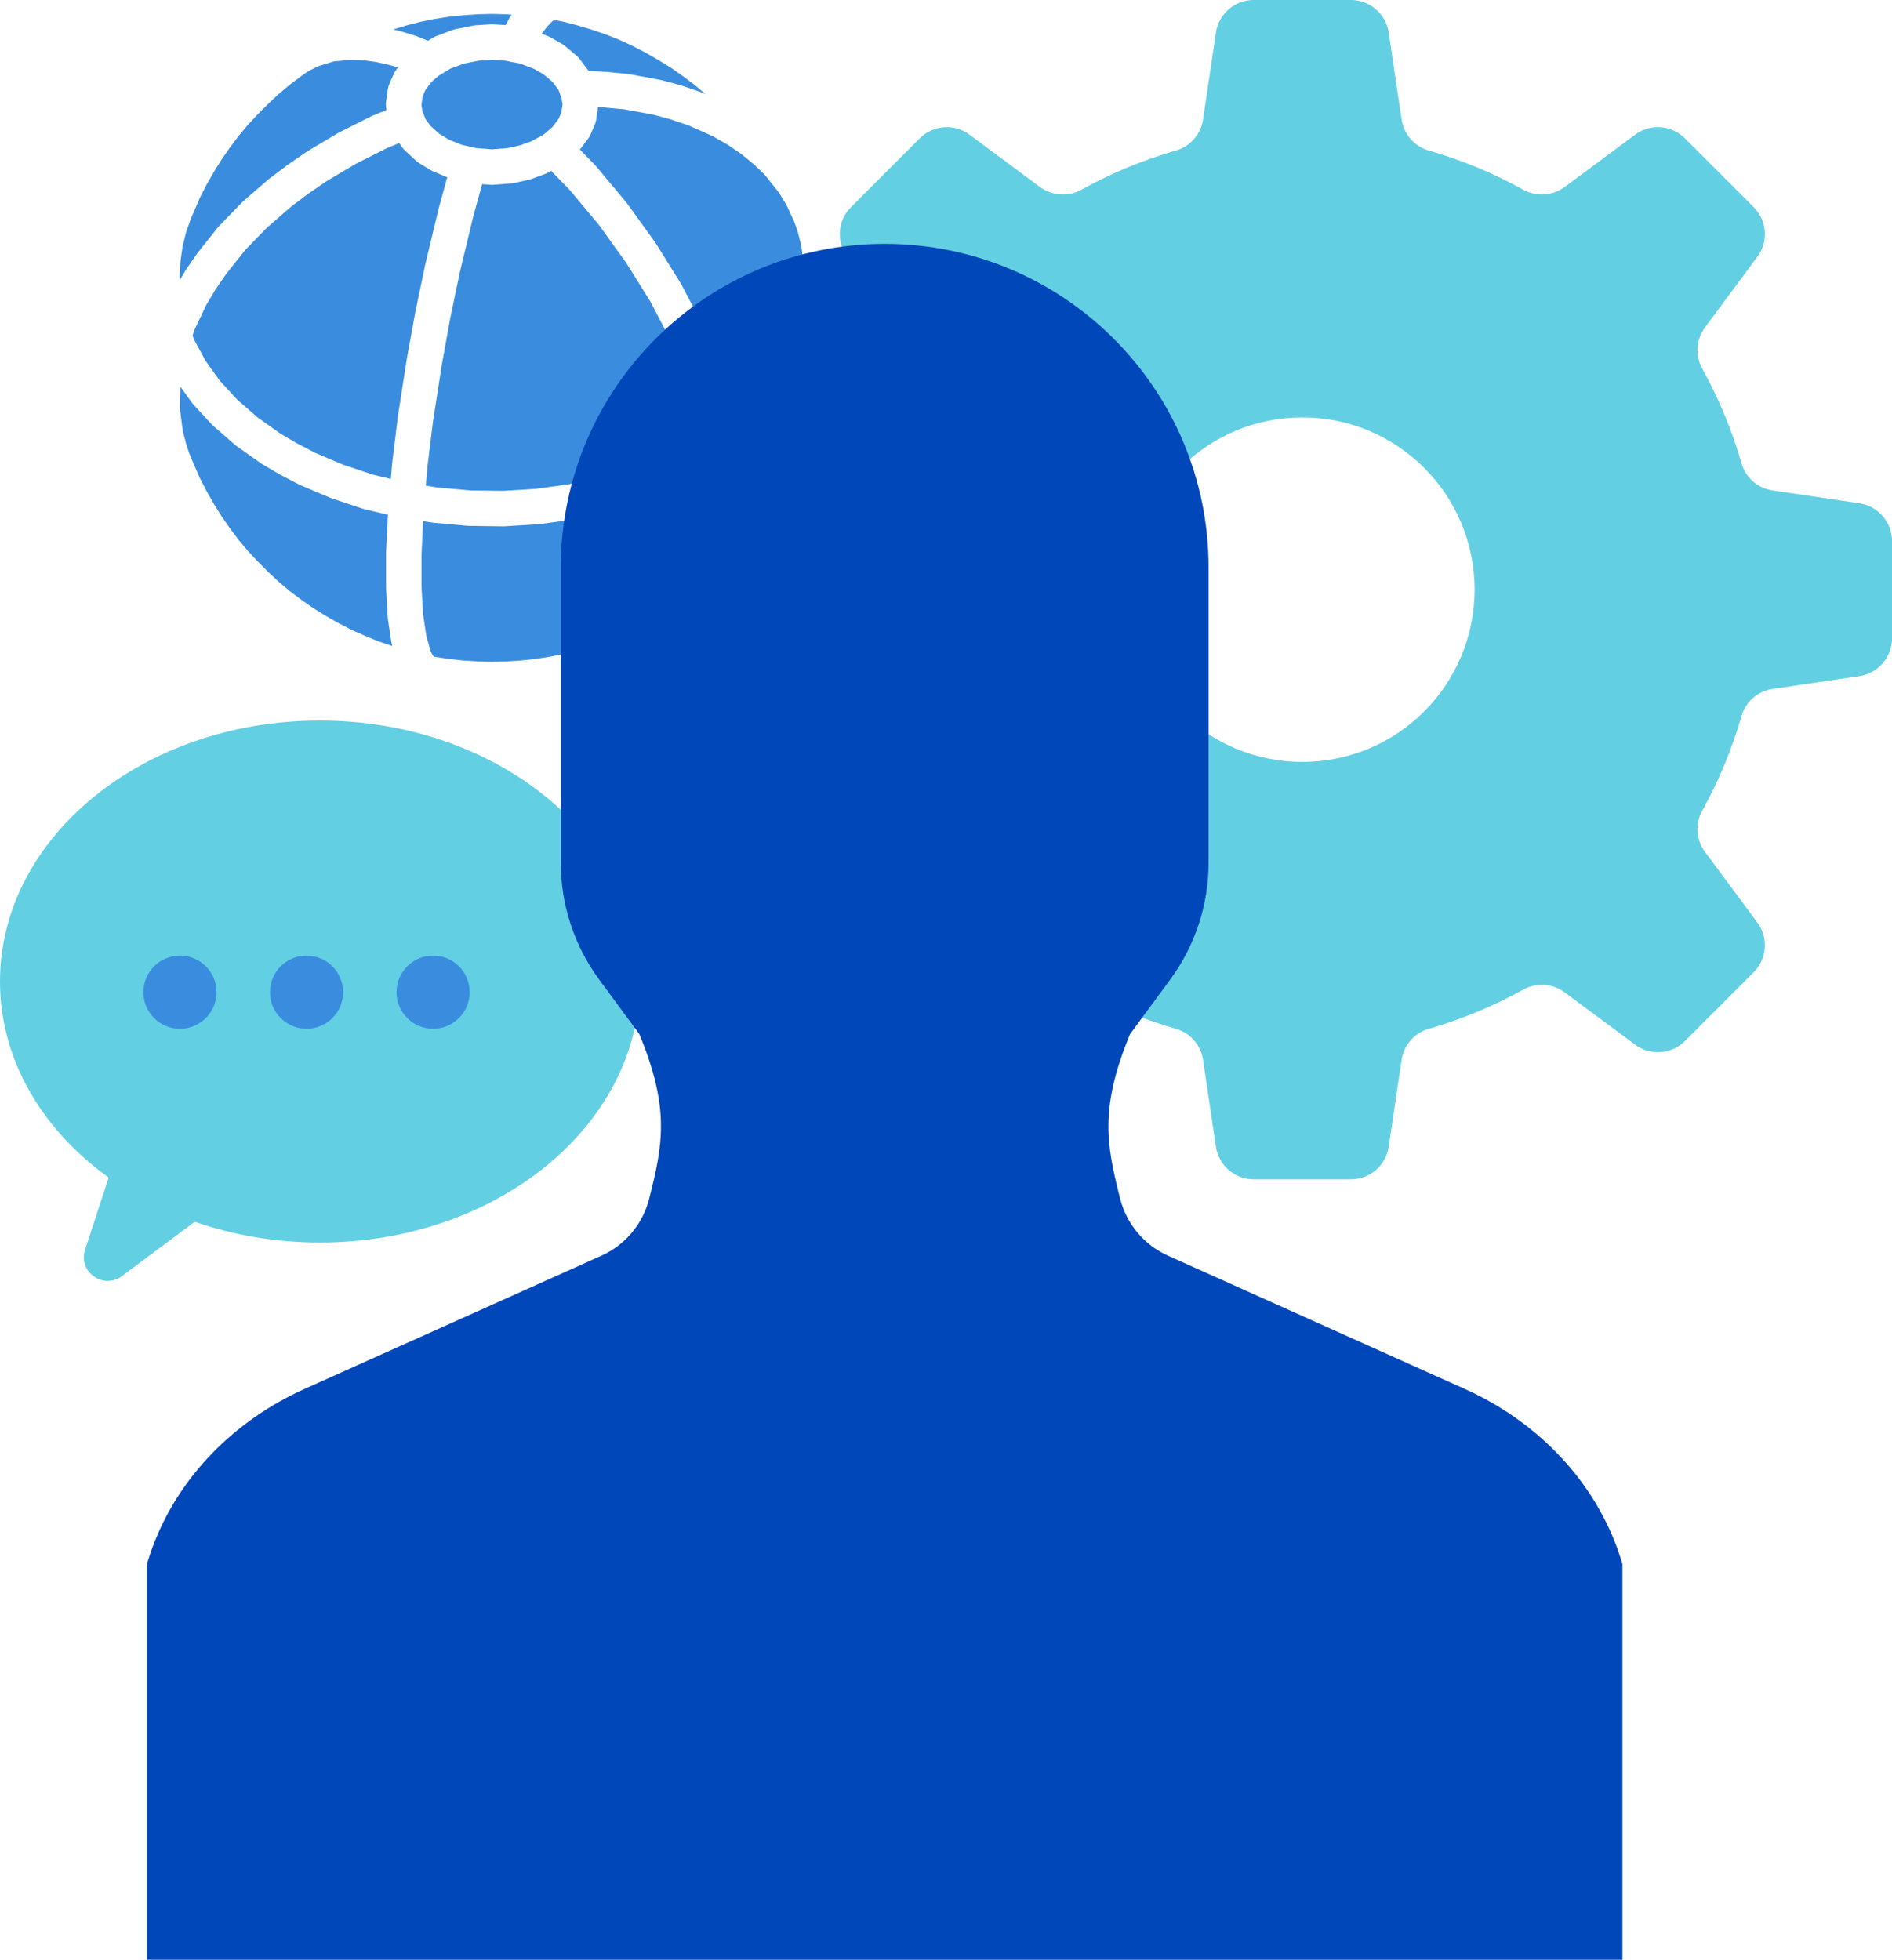 <?xml version="1.0" encoding="UTF-8"?><svg id="Layer_2" xmlns="http://www.w3.org/2000/svg" viewBox="0 0 35.89 37.177"><defs><style>.cls-1{fill:#3a8dde;}.cls-2{fill:#0047ba;}.cls-3{fill:#63cfe3;}</style></defs><g id="Icons"><path class="cls-1" d="M9.333.264l-.276.008-.274.018-.276.029-.272.043-.271.055-.262.068-.244.074.081.018c.008.001.016.004.024.006l.301.09c.01.003.02.006.03.01l.224.091.104-.063c.018-.01.036-.019.055-.026l.309-.117c.017-.006.035-.011.053-.015l.336-.067c.015-.003.03-.005.046-.006l.291-.018c.014-.001.028-.001.042,0l.236.014.077-.138c.008-.014.016-.026.025-.038l.016-.021-.099-.007-.276-.008Z"/><path class="cls-1" d="M10.455,3.242l-.071.039c-.016.008-.031.016-.048.021l-.26.095c-.013.004-.027.008-.04.012l-.278.062c-.016.004-.032.006-.049.008l-.35.026c-.017.002-.034.002-.051,0l-.162-.012-.169.613-.253,1.053-.183.875-.159.879-.169,1.085-.102.833-.034.382.213.034.626.056.629.008.625-.038.621-.087.598-.129.579-.176.545-.214.511-.251.345-.214-.053-.224-.25-.739-.33-.756-.397-.759-.463-.742-.516-.717-.558-.667-.347-.356Z"/><path class="cls-1" d="M9.868,1.207l-.123-.025c-.028-.002-.057-.007-.084-.016l-.08-.016-.248-.016-.248.016-.287.057-.256.096-.219.132-.134.115-.12.158-.051.119-.023.157.015.119.014.033c.003.007.006.014.009.022.005.01.008.021.012.032l.028.072.09.122.167.153.169.104.254.105.281.064.299.023.3-.023.233-.053.216-.078.226-.124.17-.143.119-.157.051-.119.023-.157-.022-.134c-.014-.026-.025-.053-.032-.082l-.023-.059-.116-.153-.172-.144-.179-.102-.259-.098Z"/><path class="cls-1" d="M14.241,9.977c0,.007-.001.014-.002.021l-.013.129.079-.106.157-.225.145-.234.137-.24.127-.245.112-.255.105-.252.089-.263.082-.266.067-.262.056-.271.042-.272.024-.222-.008.016c-.006.012-.013.024-.021.036l-.278.422c-.007.011-.016.022-.025.033l-.336.394c-.008.01-.016.018-.025.027l-.395.372c-.009.009-.019.017-.029.025l-.202.151.014.058c.001.008.003.015.004.023l.058.354c.002.008.003.016.004.024l.031.341c0,.006.001.012.001.017l.013.328c.001.009.001.019,0,.028l-.013.314Z"/><path class="cls-1" d="M11.166,1.345l.325.018c.005,0,.01,0,.015.001l.408.04c.01.001.019.002.028.004l.583.108c.009.001.018.003.027.006l.368.098c.007.002.014.005.021.007l.355.121c.009.003.018.007.028.011l.057.026-.005-.005-.21-.177-.221-.166-.226-.157-.234-.144-.24-.138-.246-.127-.25-.115-.253-.101-.265-.09-.267-.081-.262-.068-.182-.037h-.004l-.036.022-.101.104-.103.136.113.043c.017.006.033.014.048.022l.229.13c.018.01.034.022.05.035l.224.189c.02.016.037.034.052.055l.166.219c.003.004.006.007.008.011"/><path class="cls-1" d="M13.698,7.01l.258.76.323-.305.311-.366.256-.387.194-.393.129-.407.073-.416.012-.412-.053-.416-.067-.27-.07-.197-.147-.315-.141-.231-.269-.339-.208-.199-.234-.193-.259-.177-.279-.16-.464-.207-.329-.112-.344-.093-.556-.102-.49-.044v.001l-.036.246c-.005.03-.013.058-.024.086l-.086.197c-.01.025-.024.048-.04.069l-.158.21.292.299c.006.006.012.013.017.019l.574.687c.006.006.011.012.015.019l.53.736c.004.006.008.012.012.018l.476.763c.004.007.008.014.012.022l.408.781c.004.007.008.014.011.021l.341.78c.003.009.007.018.01.027"/><path class="cls-1" d="M8.088,12.067l.081.284.033.068.026.037.007.002.272.042.276.03.274.017.276.008.276-.008.274-.017.277-.03.271-.042.271-.055.263-.068.266-.082.262-.089.259-.107.249-.11.244-.127.24-.137.234-.144.174-.122.1-.081.131-.131.112-.151.101-.181.084-.199.068-.225.052-.243.028-.268.012-.29-.012-.305-.03-.32-.02-.122-.155.096c-.01.006-.019.011-.029.016l-.538.265c-.008.004-.017.007-.025.011l-.57.224c-.008.003-.017.006-.025.009l-.606.184c-.009.003-.018.005-.027.007l-.623.134c-.009.002-.017.004-.025.005l-.646.089c-.009.002-.017.002-.026.003l-.65.04c-.009.001-.017.001-.026.001l-.655-.009c-.008,0-.017,0-.025-.001l-.65-.059c-.008,0-.016-.001-.024-.003l-.167-.026-.031.627v.623l.03.522.062.408Z"/><path class="cls-1" d="M7.122,1.174l-.243-.032-.227-.008-.321.031-.28.086-.167.08-.077.047-.085.06-.221.166-.211.176-.2.188-.198.198-.188.201-.176.21-.166.221-.158.226-.144.233-.138.24-.126.245-.172.399c-.001.003-.002.005-.003.008l-.089.25-.068.272-.04.279-.016.272.006.084.103-.172c.004-.007.008-.013.012-.019l.22-.319c.005-.006.009-.012.014-.018l.372-.467c.007-.008.014-.017.022-.024l.431-.444c.006-.007.013-.014.02-.02l.48-.417c.006-.005.013-.01.019-.015l.345-.26c.004-.003.008-.006.012-.009l.359-.247c.006-.004.012-.008.019-.012l.574-.341c.007-.004.013-.007.02-.011l.606-.305c.007-.004.015-.007.022-.01l.266-.11-.008-.061c-.004-.03-.004-.061,0-.092l.036-.246c.005-.03.013-.058.024-.085l.086-.198c.01-.024.024-.048.04-.069l.041-.054-.166-.05-.261-.057Z"/><path class="cls-1" d="M7.546,7.912c0-.004.001-.007.001-.011l.171-1.099.163-.897.186-.888c0-.003.001-.006.002-.009l.255-1.064c.001-.003.002-.007.003-.01l.157-.571-.266-.11c-.016-.007-.032-.015-.047-.024l-.22-.135c-.018-.011-.036-.024-.052-.039l-.215-.197c-.016-.015-.031-.032-.044-.049l-.069-.095-.237.099-.584.294-.555.329-.344.237-.33.248-.46.4-.41.423-.354.444-.207.3-.179.3-.219.462-.039.114.034.089.212.392.272.379.333.362.386.335.436.31.317.185.335.174.536.228.566.188.333.08.029-.32c0-.003,0-.007.001-.011l.103-.843Z"/><path class="cls-1" d="M3.532,8.427l.058.171c.001.003.002.006.003.008l.093.223.109.248.127.245.137.24.145.234.157.225.166.222.177.21.187.2.198.199.201.187.21.177.221.166.226.157.234.145.24.137.244.126.255.113.253.105.262.089.006.002-.007-.025c-.003-.014-.006-.028-.009-.042l-.067-.444c-.001-.01-.003-.021-.003-.031l-.031-.547c-.001-.007-.001-.013-.001-.02v-.658l.036-.724-.451-.107c-.009-.003-.019-.005-.028-.008l-.592-.198c-.009-.003-.017-.006-.025-.009l-.561-.238c-.008-.003-.016-.007-.024-.011l-.354-.184c-.005-.003-.01-.006-.015-.009l-.337-.197c-.008-.005-.016-.01-.024-.016l-.462-.327c-.009-.006-.018-.013-.026-.021l-.413-.359c-.009-.008-.018-.016-.027-.026l-.359-.39c-.009-.01-.018-.021-.025-.032l-.213-.296-.011.402.052.421.068.267Z"/><path class="cls-3" d="M24.704,14.454c-1.805,0-3.268-1.463-3.268-3.268,0-1.805,1.463-3.268,3.268-3.268,1.805,0,3.268,1.463,3.268,3.268,0,1.805-1.463,3.268-3.268,3.268M35.271,9.547l-1.647-.244c-.279-.041-.511-.241-.588-.512-.182-.633-.434-1.236-.747-1.8-.137-.247-.115-.552.054-.78l.992-1.338c.214-.288.185-.69-.069-.944l-1.304-1.304c-.254-.254-.656-.284-.945-.07l-1.338.993c-.227.168-.532.19-.78.053-.564-.313-1.167-.565-1.8-.746-.271-.078-.47-.31-.512-.589l-.244-1.647c-.052-.355-.358-.619-.717-.619h-1.844c-.359,0-.665.264-.717.619l-.244,1.647c-.042.279-.241.511-.512.589-.633.181-1.236.433-1.8.746-.247.137-.553.115-.78-.053l-1.338-.993c-.288-.214-.69-.184-.945.07l-1.303,1.304c-.255.254-.284.656-.07.944l.993,1.338c.168.228.19.533.053.78-.313.564-.565,1.167-.746,1.8-.078.271-.31.471-.589.512l-1.647.244c-.356.053-.619.358-.619.717v1.844c0,.36.263.665.619.718l1.647.244c.279.041.511.24.589.512.181.632.433,1.235.746,1.799.137.248.115.553-.053.78l-.993,1.338c-.214.289-.185.691.07.945l1.303,1.304c.255.254.657.283.945.069l1.338-.992c.227-.169.533-.191.78-.054.564.313,1.167.565,1.8.747.271.078.47.309.512.589l.244,1.646c.052.356.358.619.717.619h1.844c.359,0,.665-.263.717-.619l.244-1.646c.042-.28.241-.511.512-.589.633-.182,1.236-.434,1.8-.747.248-.137.553-.115.78.054l1.338.992c.289.214.691.185.945-.069l1.304-1.304c.254-.254.283-.656.069-.945l-.992-1.338c-.169-.227-.191-.532-.054-.78.313-.564.565-1.167.747-1.799.077-.272.309-.471.588-.512l1.647-.244c.356-.053.619-.358.619-.718v-1.844c0-.359-.263-.664-.619-.717"/><path class="cls-3" d="M12.137,18.62c0,2.734-2.717,4.951-6.069,4.951-3.351,0-6.068-2.217-6.068-4.951s2.717-4.951,6.068-4.951c3.352,0,6.069,2.217,6.069,4.951"/><path class="cls-3" d="M5.504,20.937l-2.265-.742c-.237-.078-.492.052-.57.289l-1.055,3.222c-.138.419.346.766.699.502l3.321-2.48c.293-.219.218-.677-.13-.791"/><path class="cls-1" d="M4.108,18.822c0,.383-.311.694-.694.694-.384,0-.694-.311-.694-.694,0-.383.31-.694.694-.694.383,0,.694.311.694.694"/><path class="cls-1" d="M6.509,18.822c0,.383-.311.694-.694.694-.384,0-.694-.311-.694-.694,0-.383.31-.694.694-.694.383,0,.694.311.694.694"/><path class="cls-1" d="M8.91,18.822c0,.383-.311.694-.694.694-.384,0-.694-.311-.694-.694,0-.383.31-.694.694-.694.383,0,.694.311.694.694"/><path class="cls-2" d="M22.154,23.82c-.451-.203-.785-.602-.906-1.081-.255-1.013-.399-1.702.188-3.121l.764-1.038c.471-.641.726-1.416.726-2.211v-5.601c0-3.393-2.751-6.141-6.144-6.142-3.393.001-6.144,2.749-6.144,6.142v5.601c0,.795.254,1.57.726,2.211l.764,1.038c.587,1.419.443,2.108.187,3.121-.121.479-.454.878-.905,1.081l-5.629,2.527c-1.323.593-2.401,1.665-2.896,3.028-.035.097-.068.195-.097.293v7.509h27.988v-7.509c-.03-.098-.062-.196-.097-.293-.496-1.363-1.573-2.435-2.897-3.028l-5.628-2.527Z"/></g></svg>